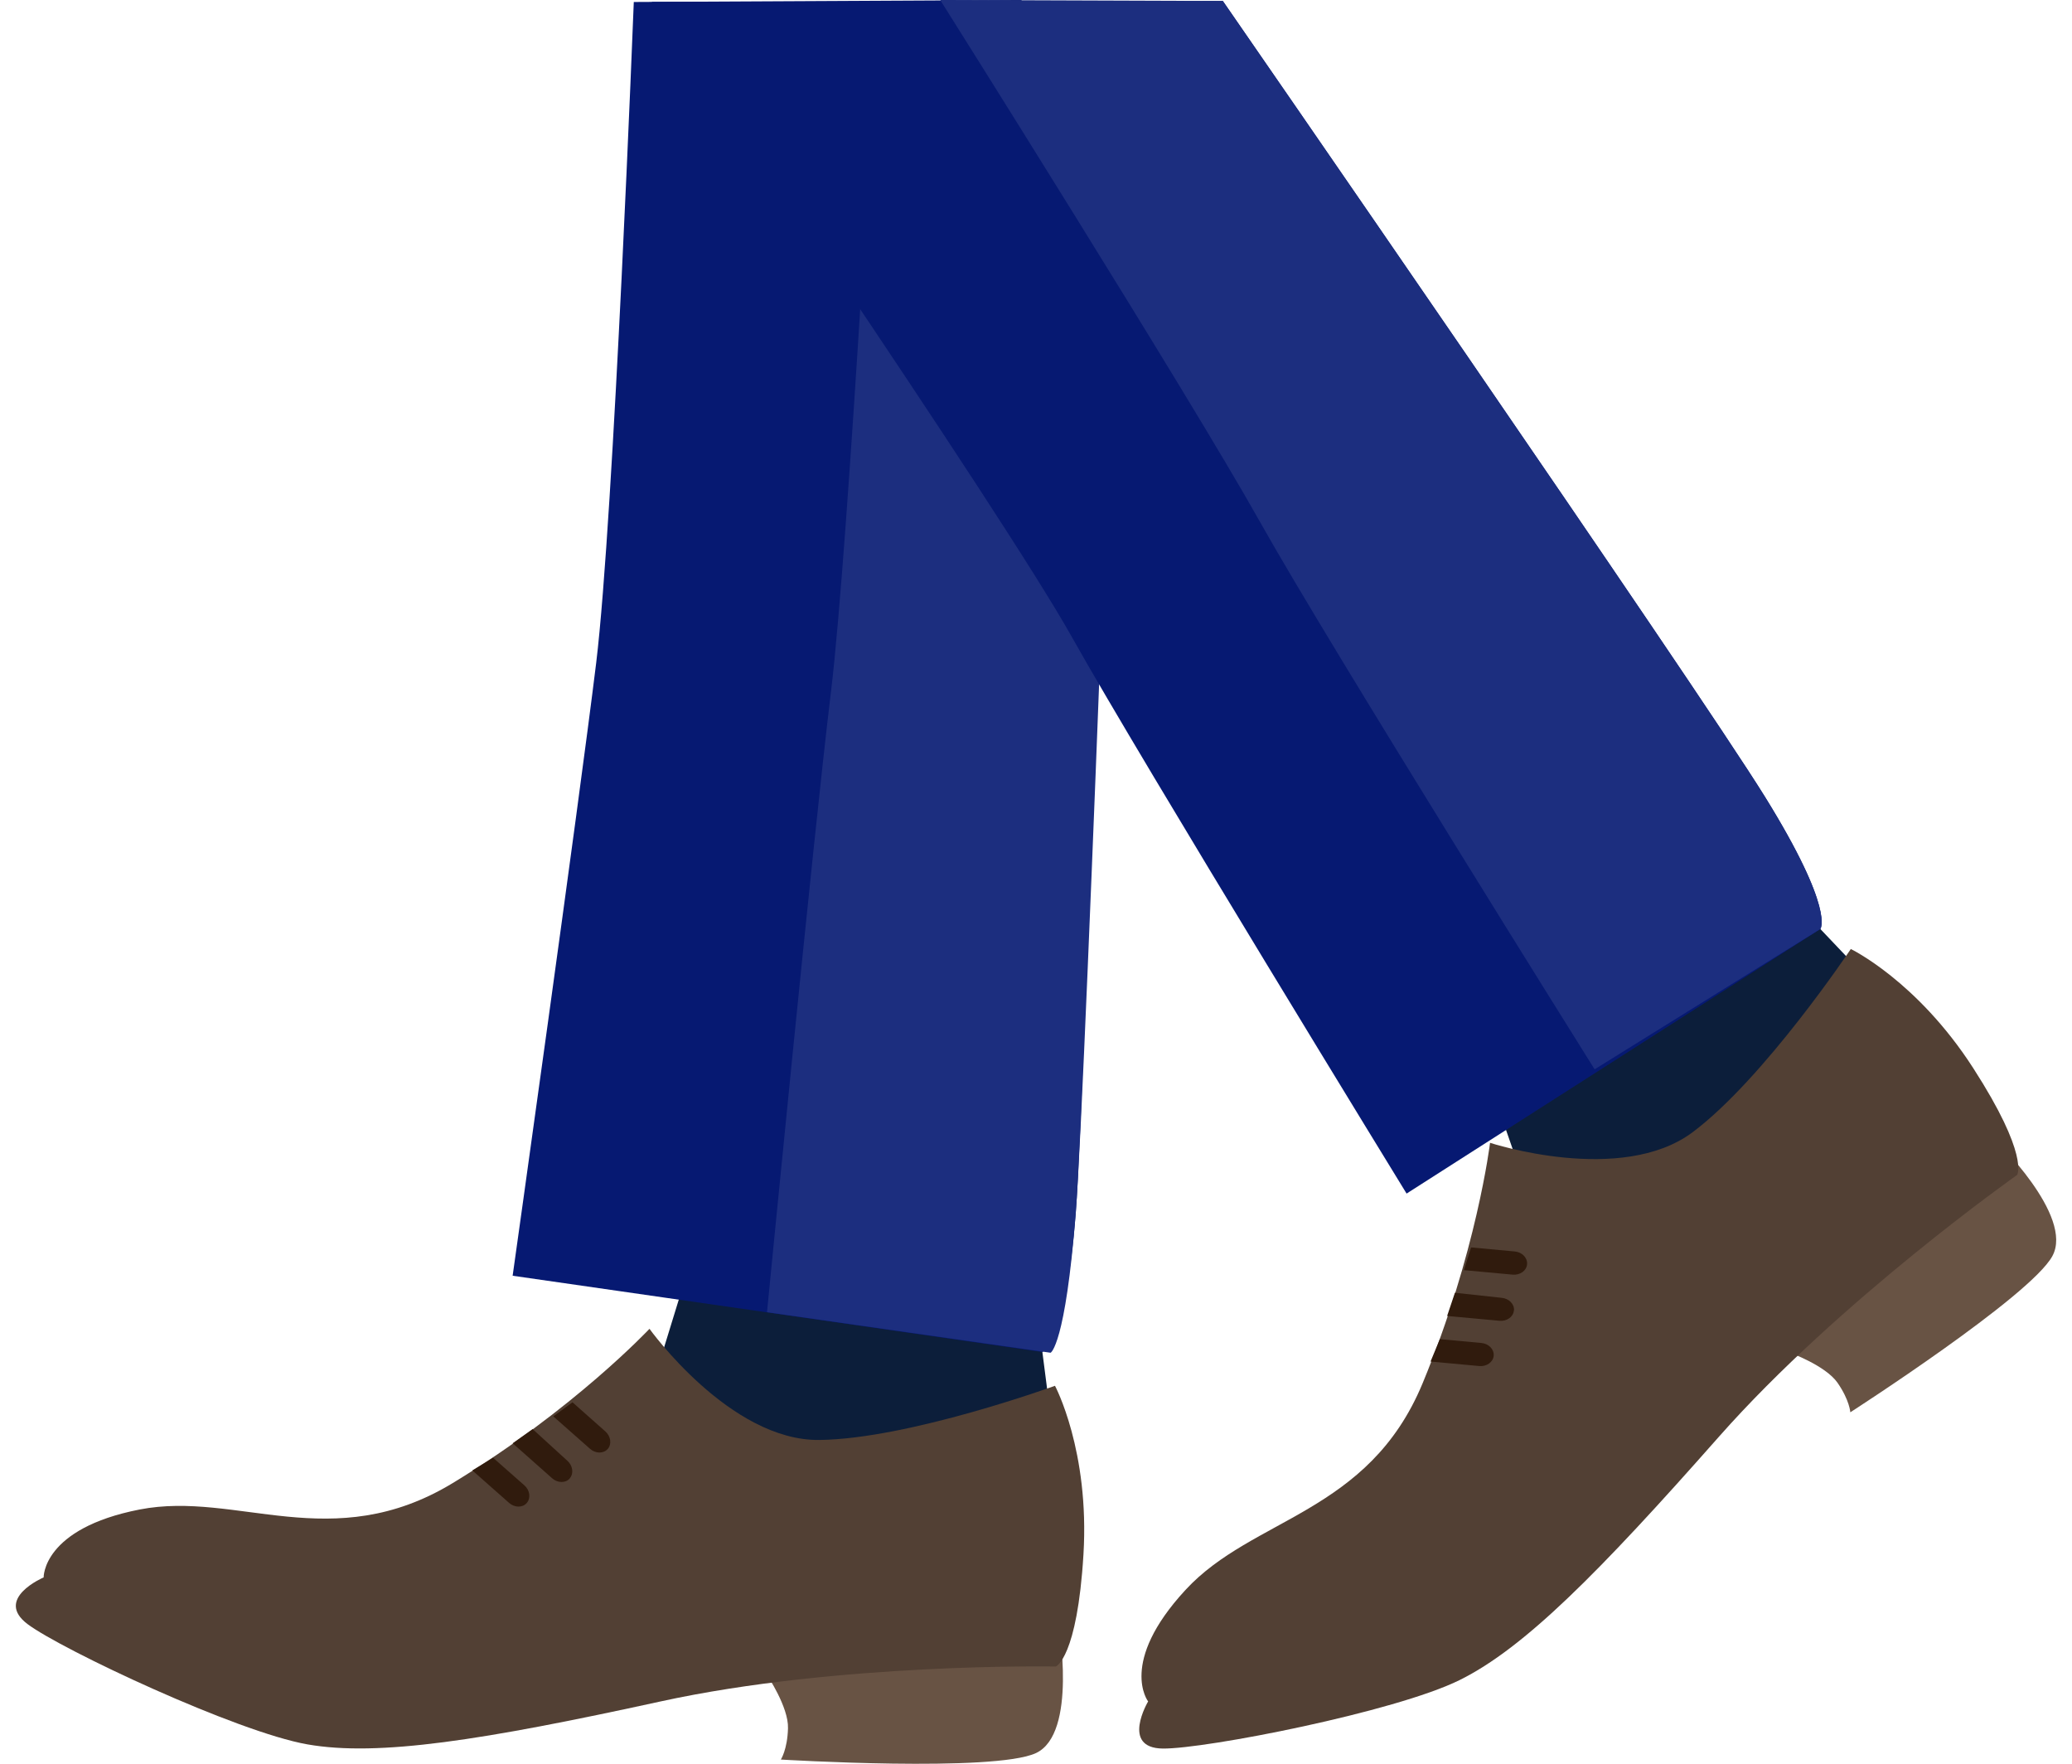 <svg width="94" height="80" viewBox="0 0 94 80" fill="none" xmlns="http://www.w3.org/2000/svg">
<g clip-path="url(#clip0_362_876)">
<path d="M34.797 75.979C34.797 75.979 35.779 77.429 35.749 78.391C35.724 79.352 35.425 79.811 35.425 79.811C35.425 79.811 45.107 80.399 47 79.517C48.894 78.63 48.022 73.677 48.022 73.677L34.797 75.984V75.979Z" fill="#685344"/>
<path d="M32.056 54.846L29.724 62.43L36.436 68.245L47.663 64.234L46.776 57.328L32.056 54.846Z" fill="#0C1E3A"/>
<path d="M28.753 0.09C28.753 0.09 27.846 23.479 27.049 30.052C26.246 36.624 23.257 57.866 23.257 57.866L47.284 61.324C47.284 61.324 48.331 61.045 48.804 55.016C49.272 48.987 50.493 4.624 50.493 4.624L46.327 0L28.758 0.09H28.753Z" fill="#061972"/>
<path d="M39.835 0.269C39.835 0.269 38.499 24.785 37.702 31.352C36.9 37.925 34.797 59.52 34.797 59.52L47.663 61.359C47.663 61.359 48.336 61.04 48.804 55.006C49.272 48.977 51.011 0.264 51.011 0.264H39.84L39.835 0.269Z" fill="#1C2E7F"/>
<path d="M47.862 62.859C47.862 62.859 49.437 65.804 49.153 70.507C48.869 75.206 47.902 75.59 47.902 75.59C47.902 75.59 38.041 75.411 29.969 77.175C21.896 78.939 17.163 79.686 13.949 79.123C10.735 78.56 2.802 74.828 1.257 73.672C-0.287 72.516 1.98 71.549 1.98 71.549C1.98 71.549 1.92 69.332 6.335 68.469C10.75 67.608 15.06 70.592 20.541 67.269C26.022 63.945 29.465 60.273 29.465 60.273C29.465 60.273 33.108 65.36 37.169 65.315C41.23 65.27 47.857 62.859 47.857 62.859H47.862Z" fill="#524034"/>
<path d="M23.895 68.176C23.705 68.395 23.341 68.39 23.092 68.166L21.428 66.696L22.37 66.123L23.79 67.374C24.039 67.593 24.089 67.951 23.899 68.171L23.895 68.176Z" fill="#301B0D"/>
<path d="M25.848 67.06C25.659 67.279 25.295 67.274 25.046 67.05L23.257 65.465L24.164 64.822L25.738 66.257C25.987 66.477 26.037 66.835 25.848 67.055V67.06Z" fill="#301B0D"/>
<path d="M27.567 65.724C27.378 65.943 27.014 65.938 26.765 65.714L25.1 64.244L25.972 63.606L27.462 64.927C27.711 65.146 27.761 65.505 27.572 65.724H27.567Z" fill="#301B0D"/>
<path d="M81.173 61.344C81.173 61.344 82.817 61.932 83.365 62.724C83.913 63.517 83.943 64.06 83.943 64.06C83.943 64.06 92.1 58.813 93.107 56.979C94.113 55.145 90.476 51.662 90.476 51.662L81.168 61.339L81.173 61.344Z" fill="#685344"/>
<path d="M66.468 45.917L69.074 53.411L77.919 54.139L84.606 44.268L79.812 39.22L66.468 45.917Z" fill="#0C1E3A"/>
<path d="M29.565 0.085C29.565 0.085 45.401 23.131 48.634 28.906C51.873 34.681 63.812 54.139 63.812 54.139L82.583 42.14C82.583 42.14 83.265 41.298 80.076 36.151C76.892 31.014 55.476 0.045 55.476 0.045L29.565 0.085Z" fill="#061972"/>
<path d="M42.655 0C42.655 0 53.901 17.859 57.14 23.634C60.379 29.409 72.343 48.503 72.343 48.503L82.583 42.14C82.583 42.14 83.265 41.298 80.076 36.151C76.892 31.013 55.476 0.045 55.476 0.045L42.655 0Z" fill="#1C2E7F"/>
<path d="M83.958 43.042C83.958 43.042 86.968 44.487 89.519 48.448C92.07 52.405 91.512 53.292 91.512 53.292C91.512 53.292 83.455 58.972 77.984 65.166C72.517 71.36 69.139 74.763 66.214 76.208C63.289 77.653 54.684 79.332 52.755 79.312C50.827 79.292 52.087 77.175 52.087 77.175C52.087 77.175 50.727 75.421 53.782 72.117C56.836 68.808 62.073 68.674 64.535 62.754C66.991 56.835 67.599 51.837 67.599 51.837C67.599 51.837 73.544 53.785 76.793 51.353C80.041 48.917 83.958 43.057 83.958 43.057V43.042Z" fill="#524034"/>
<path d="M67.764 61.494C67.739 61.783 67.445 61.992 67.111 61.962L64.899 61.758L65.322 60.741L67.206 60.916C67.54 60.946 67.789 61.205 67.764 61.494Z" fill="#301B0D"/>
<path d="M68.68 59.441C68.656 59.73 68.362 59.939 68.028 59.909L65.651 59.69L66.005 58.638L68.127 58.868C68.461 58.898 68.71 59.157 68.685 59.446L68.68 59.441Z" fill="#301B0D"/>
<path d="M69.278 57.348C69.254 57.637 68.96 57.846 68.626 57.816L66.413 57.612L66.737 56.581L68.72 56.765C69.054 56.795 69.303 57.054 69.278 57.343V57.348Z" fill="#301B0D"/>
</g>
<defs>
<clipPath id="clip0_362_876">
<rect width="92.562" height="80" fill="white" transform="translate(0.719)"/>
</clipPath>
</defs>
</svg>
